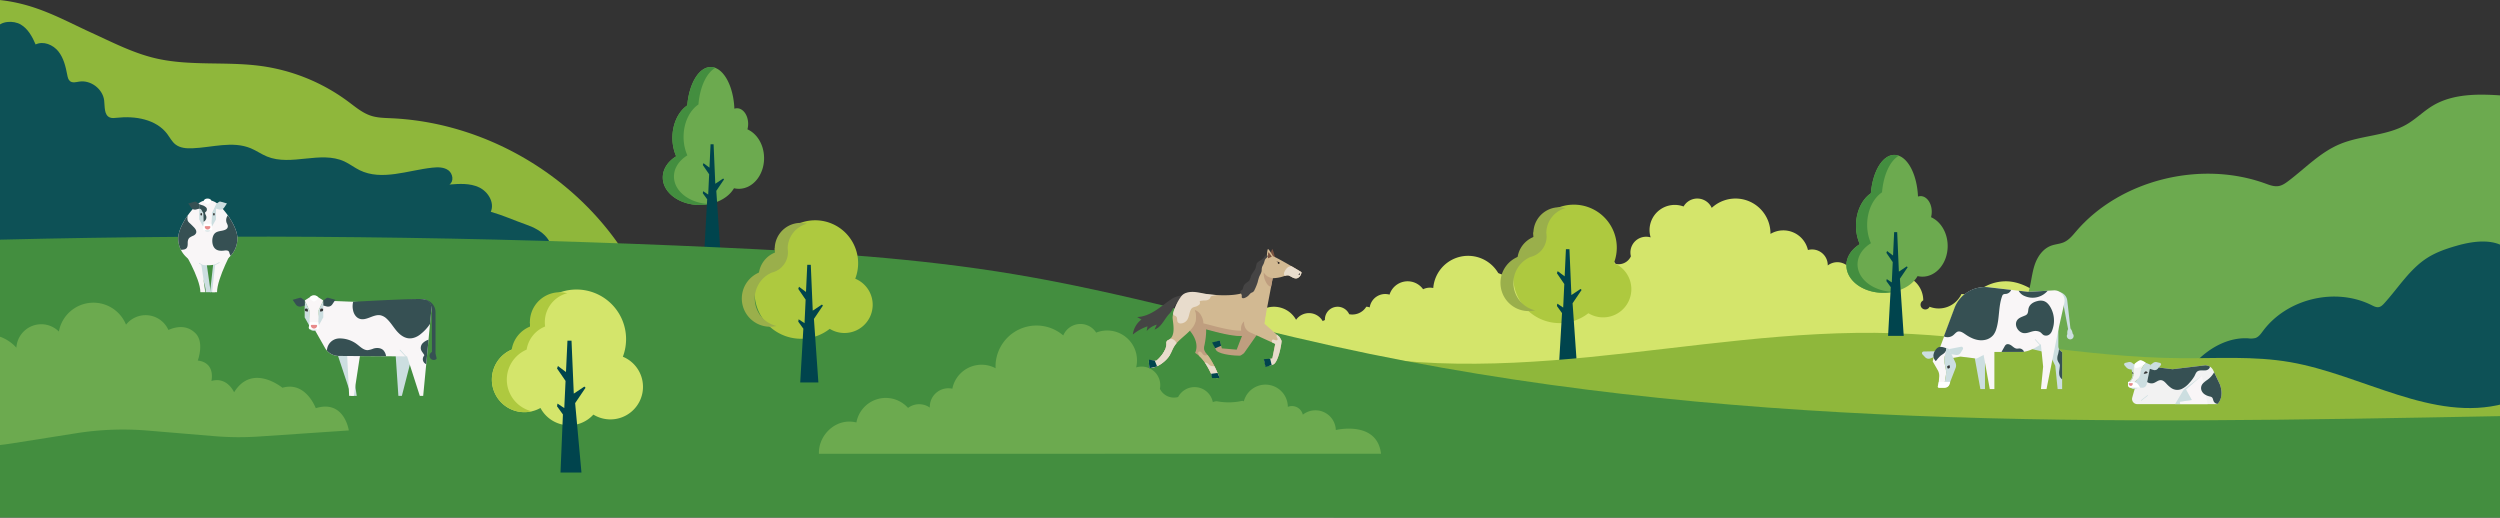 <svg xmlns="http://www.w3.org/2000/svg" xmlns:xlink="http://www.w3.org/1999/xlink" width="1920" height="397.512" viewBox="0 0 1920 397.512">
  <rect x="0" y="0" width="1920" height="397.512" fill="#333333" stroke="none"/>
  <defs>
    <clipPath id="clip-path">
      <rect id="Rectangle_4247" data-name="Rectangle 4247" width="1920" height="397.512" transform="translate(0 288.721)" fill="#438e3f"/>
    </clipPath>
  </defs>
  <g id="fond-footer" transform="translate(0 -288.721)" clip-path="url(#clip-path)">
    <g id="arbre" transform="translate(-1473.115 -5391.395)">
      <path id="Tracé_47403" data-name="Tracé 47403" d="M2047.15,5779.454a16.251,16.251,0,0,0,.546-4.211c0-6.616-3.832-11.979-8.558-11.979a6.256,6.256,0,0,0-2.012.336c-.769-17.908-8.61-31.984-18.171-31.984-9.106,0-16.653,12.768-18.015,29.455-6.774,4.6-11.418,14.019-11.418,24.892a35.205,35.205,0,0,0,2.9,14.2c-6.288,3.873-10.292,9.714-10.292,16.25,0,11.663,12.75,21.117,28.478,21.117,11.773,0,21.877-5.3,26.214-12.854a16.108,16.108,0,0,0,3.726.436c10.7,0,19.38-10.534,19.38-23.528C2059.924,5791.4,2054.6,5782.734,2047.15,5779.454Z" fill="#6caa4f"/>
      <path id="Tracé_47404" data-name="Tracé 47404" d="M1998.1,5785.234a35.2,35.2,0,0,0,2.9,14.2c-6.286,3.873-10.291,9.714-10.291,16.25,0,11.4,12.189,20.694,27.431,21.1a37.765,37.765,0,0,1-7.529.747c-15.727,0-28.478-9.456-28.478-21.118,0-6.536,4.005-12.377,10.291-16.251a35.2,35.2,0,0,1-2.9-14.194c0-10.873,4.644-20.293,11.42-24.893,1.361-16.687,8.908-29.456,18.013-29.456a9.979,9.979,0,0,1,3.5.642c-6.717,3.719-11.837,14.627-12.935,28.084C2002.741,5764.942,1998.1,5774.361,1998.1,5785.234Z" fill="#438e3f"/>
      <path id="Tracé_47405" data-name="Tracé 47405" d="M2029.195,5817.875l-.673-.673-6.07,4.044-1.3-30.343h-2.334l-.844,17.975-4.6-3.452-.519,1.408,4.882,7.125-.732,15.585-3.89-2.593-.259,1.556,3.371,4.668-2.075,37.39h12.021l-2.944-43.873Z" fill="#00444d"/>
    </g>
    <path id="Tracé_47406" data-name="Tracé 47406" d="M2738.33,5928.128,2053.9,5912.879l32.636-84.413s6.567-14.666,14.667-14.666a14.5,14.5,0,0,1,6.687,1.683,19.438,19.438,0,0,1,34.727-1.447,12.136,12.136,0,0,1,20.467,1.029,7.291,7.291,0,0,1,1.715-.83c-.006-.148-.043-.287-.043-.435a9.763,9.763,0,0,1,18.655-4.048,12.572,12.572,0,0,0,13.121-5.73,7.262,7.262,0,0,1,2.639.511,12,12,0,0,1,15.222-9.812,14.574,14.574,0,0,1,25.784-4.14,12.084,12.084,0,0,1,5.241-1.224,12.278,12.278,0,0,1,2.555.276,26.852,26.852,0,0,1,49.908-11.488,23.944,23.944,0,0,0,15.978,1.435,7.263,7.263,0,0,1,2.491.463c0-.157-.048-.3-.048-.463a14.627,14.627,0,0,1,28.658-4.169,7.17,7.17,0,0,1,1.016-.376,40.554,40.554,0,0,0,16.768-.344,7.257,7.257,0,0,1,2.639.511,12.152,12.152,0,0,1,22.577-4.132,10.306,10.306,0,0,0,11.8-5.814,12.069,12.069,0,0,1,15.166-14.5,19.331,19.331,0,0,1-.85-5.394,19.377,19.377,0,0,1,26.14-18.337,12.153,12.153,0,0,1,21.625,1.058,26.856,26.856,0,0,1,45.119,19.722c0,.092-.013.183-.014.276a19.367,19.367,0,0,1,28.784,12.362,12.083,12.083,0,0,1,15.229,11.805c0,.021-.006.041-.006.061a12.057,12.057,0,0,1,14.355-.267,52.226,52.226,0,0,0,39.425,7.54,19.554,19.554,0,0,1,19.555,19.554,3.663,3.663,0,1,0,4.888,4.888,19.275,19.275,0,0,0,24.444-9.776,19.35,19.35,0,0,1,8.439,1.987,34.111,34.111,0,0,1,25.781-11.764c18.9,0,41.951,19.789,41.951,38.688Z" transform="translate(-1147.234 -5279.715)" fill="#d4e56b"/>
    <g id="arbre-2" data-name="arbre" transform="translate(1152.367 447.9)">
      <path id="Tracé_47407" data-name="Tracé 47407" d="M3289.82,3195.2a32.989,32.989,0,1,0-61.834-23,16.11,16.11,0,0,1-12.1,18.279,35.678,35.678,0,0,0,54.331,43.223,21.669,21.669,0,1,0,19.6-38.5Z" transform="translate(-3202.706 -3152.333)" fill="#aec93f"/>
      <path id="Tracé_47408" data-name="Tracé 47408" d="M3237.916,3172.195a16.1,16.1,0,0,1-12.1,18.279,21.674,21.674,0,0,0,3.515,41.036,21.671,21.671,0,0,1-13.446-41.036A19.87,19.87,0,0,1,3228.2,3175.1a20.107,20.107,0,0,1-.213-2.9,19.883,19.883,0,0,1,24.83-19.236A19.871,19.871,0,0,0,3237.916,3172.195Z" transform="translate(-3202.706 -3152.333)" fill="#9aaf4b"/>
      <path id="Tracé_47409" data-name="Tracé 47409" d="M3289.692,3234.178l-.781-.781-7.043,4.693-1.5-35.21h-2.708l-.979,20.857-5.339-4-.6,1.633,5.665,8.269-.85,18.085-4.514-3.009-.3,1.806,3.912,5.417-2.407,41.318h13.95l-3.417-48.842Z" transform="translate(-3227.398 -3170.68)" fill="#00444d"/>
    </g>
    <g id="Groupe_15108" data-name="Groupe 15108" transform="translate(-0.523 288.721)">
      <path id="Tracé_47410" data-name="Tracé 47410" d="M4.8,223.61c28.157,2.875,48.605,15.046,70.453,25,16.021,7.311,31.821,15.537,48.944,19.634,26.58,6.361,54.551,2.366,81.631,6.056a145.469,145.469,0,0,1,66.967,27.369c5.521,4.113,10.915,8.719,17.463,10.839,4.987,1.611,10.322,1.679,15.554,1.917,76.534,3.435,149.844,49.08,186.686,116.259H4.97Z" transform="translate(-4.8 -223.61)" fill="#8fb73b"/>
    </g>
    <g id="Groupe_15109" data-name="Groupe 15109" transform="translate(-4.604 305.492)">
      <path id="Tracé_47411" data-name="Tracé 47411" d="M1.8,248.274c3.146-5.665,13.137-6.123,18.718-2.833s8.88,9.355,11.433,15.317c5.894-2.867,13.315.161,17.42,5.267s5.657,11.763,6.887,18.2c.339,1.773.763,3.715,2.214,4.792,1.942,1.442,4.639.628,7.031.254,8.8-1.348,18.005,5.631,19.083,14.477.585,4.792-.17,11.085,4.241,13.027,1.679.738,3.6.492,5.428.288,14.155-1.594,30.295,1.1,38.827,12.51,2.027,2.714,3.588,5.877,6.268,7.964,3.562,2.782,8.43,3.138,12.951,2.96,15.122-.611,30.939-5.827,44.907,0,4.291,1.789,8.133,4.554,12.442,6.318,18.591,7.625,41.193-4.665,59.427,3.783,4.079,1.891,7.658,4.724,11.7,6.709,17.03,8.379,37.037.085,55.907-1.942,4.249-.458,8.914-.475,12.332,2.086s4.325,8.6.7,10.873c7.684-.594,15.766-1.12,22.746,2.146s12.153,11.746,9.058,18.794c9.38,2.7,18.141,6.658,27.292,9.88,12.569,4.427,21.338,11.721,20.126,26.3-.865,10.423-6.276,20.134-10.873,29.328-2.383,4.775-4.86,9.516-7.531,14.13-1.026,1.781-6.683,13.307-8.6,13.307H-.01Z" transform="translate(0.01 -243.385)" fill="#0d5156"/>
    </g>
    <g id="Groupe_15110" data-name="Groupe 15110" transform="translate(1529.754 361.425)">
      <path id="Tracé_47412" data-name="Tracé 47412" d="M401.117,120.878c-20.315-1.693-42.316-3.028-59.54,7.233-7.187,4.281-13.04,10.348-20.3,14.526-15.305,8.817-34.794,8.215-51.191,15.079-15.276,6.392-26.653,18.687-39.728,28.482-2.19,1.639-4.541,3.261-7.3,3.711-3.438.564-6.864-.765-10.117-1.948-50.024-18.156-111.655-2.621-145.275,36.615-2.8,3.272-5.6,6.815-9.672,8.541-2.935,1.248-6.263,1.416-9.285,2.469C42,237.924,37.762,244.273,35.664,250.7s-2.548,13.24-4.443,19.729c-.572,1.964-1.375,4.021-3.137,5.209-1.889,1.275-4.426,1.253-6.592,2.04-4.8,1.747-6.876,6.951-8.3,11.6A334.773,334.773,0,0,0,2.87,333.646H401.117Z" transform="translate(-2.87 -119.713)" fill="#6caa4f"/>
      <path id="Tracé_47413" data-name="Tracé 47413" d="M1930.358,460.961c-9.693-10.7-26.846-8.822-40.745-4.9-8.071,2.283-16.122,5-23.191,9.523-13.518,8.652-22.14,22.981-32.954,34.837-1.152,1.262-2.443,2.573-4.125,2.9-1.933.391-3.845-.611-5.608-1.492-27.747-13.9-64.888-5.077-83.4,19.827-1.6,2.163-3.254,4.546-5.8,5.417a14.473,14.473,0,0,1-5.537.25c-14.9-.891-29.259,6.909-39.683,17.584s-17.554,24.072-24.543,37.26h265.588Z" transform="translate(-1532.11 -340.184)" fill="#0d5156"/>
    </g>
    <g id="Groupe_15111" data-name="Groupe 15111" transform="translate(989.25 544.315)">
      <path id="Tracé_47414" data-name="Tracé 47414" d="M997.53,525.366c74.443,23.922,154.422,21.91,232.1,14.249s155.237-20.768,233.243-18.265c73.461,2.363,146.1,18.565,219.588,19.186,28.254.24,56.752-1.812,84.6,3.024,55.633,9.663,109.578,46.443,164.18,31.933V605.6L997.5,593.588Z" transform="translate(-997.5 -521.037)" fill="#8fb73b"/>
    </g>
    <g id="Groupe_15112" data-name="Groupe 15112" transform="translate(-0.148 470.446)">
      <path id="Tracé_47415" data-name="Tracé 47415" d="M4.44,453.543q276.609-6.744,553.248,6c75.64,3.485,151.4,8.091,226.1,20.6,82.562,13.819,163.223,37.19,244.984,55.224,295.589,65.168,593.4,59.406,895.885,53.7V667L4.44,666.949Z" transform="translate(-4.44 -451.21)" fill="#438e3f"/>
    </g>
    <g id="Groupe_15149" data-name="Groupe 15149" transform="translate(-340.115 -5371.172)">
      <g id="Groupe_15131" data-name="Groupe 15131">
        <g id="Groupe_15130" data-name="Groupe 15130">
          <g id="Groupe_15113" data-name="Groupe 15113">
            <path id="Tracé_47416" data-name="Tracé 47416" d="M1892.737,5926.175l17.128,3.986-1.236-11.378Z" fill="#ccdee0"/>
          </g>
          <g id="Groupe_15114" data-name="Groupe 15114">
            <path id="Tracé_47417" data-name="Tracé 47417" d="M1931.879,5916.052a2.614,2.614,0,1,1-4.044.5c-.287-2.331.386-4.331,1.5-4.469S1931.592,5913.721,1931.879,5916.052Z" fill="#ccdee0"/>
          </g>
          <g id="Groupe_15115" data-name="Groupe 15115">
            <path id="Tracé_47418" data-name="Tracé 47418" d="M1922.245,5884.218l.99.423a7.567,7.567,0,0,1,4.544,6.1l2.557,22.4-1.8.184-3.829-20.367Z" fill="#ccdee0"/>
          </g>
          <g id="Groupe_15116" data-name="Groupe 15116">
            <path id="Tracé_47419" data-name="Tracé 47419" d="M1854.43,5922.209l6.614,36.51h3.53V5917.93Z" fill="#ccdee0"/>
          </g>
          <g id="Groupe_15117" data-name="Groupe 15117">
            <path id="Tracé_47420" data-name="Tracé 47420" d="M1920.927,5904.251v21.457a4.884,4.884,0,0,0,1.785,3.775l1.127.924v28.312h-3.456l-1.814-17.856-9.94-20.32Z" fill="#ccdee0"/>
          </g>
          <g id="Groupe_15118" data-name="Groupe 15118">
            <path id="Tracé_47421" data-name="Tracé 47421" d="M1917.377,5882.892l-19.487,1.146-30.315-3.512a24.955,24.955,0,0,0-26.242,16.041l-12.555,33.546,8.234,5.165,8.741-1.528,12.432,1.528,9.669-5.117h24.883c11.707,0,28.19-17.023,28.19-17.023l4.618-20.642A7.9,7.9,0,0,0,1917.377,5882.892Z" fill="#f9f6f7"/>
          </g>
          <g id="Groupe_15119" data-name="Groupe 15119">
            <path id="Tracé_47422" data-name="Tracé 47422" d="M1920.927,5913.138l-9.086,45.581h-4.279l1.683-17.178-2.656-26.437Z" fill="#f9f6f7"/>
          </g>
          <g id="Groupe_15120" data-name="Groupe 15120">
            <rect id="Rectangle_4242" data-name="Rectangle 4242" width="0.517" height="6.005" transform="matrix(0.738, -0.675, 0.675, 0.738, 1902.832, 5920.695)" fill="#ccdee0"/>
          </g>
          <g id="Groupe_15121" data-name="Groupe 15121">
            <path id="Tracé_47423" data-name="Tracé 47423" d="M1861.655,5922.209l6.614,36.51h3.53V5917.93l-8.526-13.678-8.1,15.719Z" fill="#f9f6f7"/>
          </g>
          <g id="Groupe_15127" data-name="Groupe 15127">
            <g id="Groupe_15122" data-name="Groupe 15122">
              <path id="Tracé_47424" data-name="Tracé 47424" d="M1826.825,5929.651l-9.364.2a1.292,1.292,0,0,0-.916,2.176l2.1,2.236a3.659,3.659,0,0,0,4,.9l3.535-1.384Z" fill="#ccdee0"/>
            </g>
            <g id="Groupe_15123" data-name="Groupe 15123">
              <path id="Tracé_47425" data-name="Tracé 47425" d="M1834.465,5943.273l-.845-4.147a13.119,13.119,0,0,1,0-5.241l1.323-6.5-6.865,1.007a2.377,2.377,0,0,0-1.972,1.817l-1.672,7.247,3.889,6.778a8.484,8.484,0,0,1,1.1,4.9l-.642,8.07h4.308l1.478-9.22A13.124,13.124,0,0,0,1834.465,5943.273Z" fill="#f9f6f7"/>
            </g>
            <g id="Groupe_15124" data-name="Groupe 15124">
              <path id="Tracé_47426" data-name="Tracé 47426" d="M1834.942,5927.38s-3.923-1.779-6.164-.777-6.152,6.679-1.953,10.653c0,0,2.645-3.665,4.447-4.724C1835.813,5929.863,1834.942,5927.38,1834.942,5927.38Z" fill="#365053"/>
            </g>
            <g id="Groupe_15125" data-name="Groupe 15125">
              <path id="Tracé_47427" data-name="Tracé 47427" d="M1841.893,5938.356l-4.448-9.621a2.377,2.377,0,0,0-2.5-1.355h0l-1.323,6.5a13.119,13.119,0,0,0,0,5.241l.845,4.147a13.124,13.124,0,0,1,.1,4.7l-1.478,9.22h1.239a2.9,2.9,0,0,0,2.7-1.848l4.988-12.809A5.366,5.366,0,0,0,1841.893,5938.356Z" fill="#ccdee0"/>
            </g>
            <g id="Groupe_15126" data-name="Groupe 15126">
              <path id="Tracé_47428" data-name="Tracé 47428" d="M1837.348,5940.366s.473,1.46.17,2-1.446.608-1.446.608-.811-1.166-.508-1.705S1837.348,5940.366,1837.348,5940.366Z" fill="#353535"/>
            </g>
          </g>
          <g id="Groupe_15128" data-name="Groupe 15128">
            <path id="Tracé_47429" data-name="Tracé 47429" d="M1837.012,5927.972l9.2-1.772a1.293,1.293,0,0,1,1.352,1.936l-1.583,2.626a3.658,3.658,0,0,1-3.724,1.722l-3.746-.612Z" fill="#ccdee0"/>
          </g>
          <g id="Groupe_15129" data-name="Groupe 15129">
            <path id="Tracé_47430" data-name="Tracé 47430" d="M1829.1,5953.188h8.771l-.448,1.617a4.041,4.041,0,0,1-3.894,2.962h-4.266a.956.956,0,0,1-.933-1.166Z" fill="#fff"/>
          </g>
        </g>
        <path id="Tracé_47431" data-name="Tracé 47431" d="M1844.382,5914.442c1.949-.053,3.647,1.213,5.255,2.313a30.275,30.275,0,0,0,5.415,3.018,19.785,19.785,0,0,0,2.746.926,17.283,17.283,0,0,0,2.692.478,14.1,14.1,0,0,0,3.868-.2,11.05,11.05,0,0,0,6.7-3.883l.023-.022a14.589,14.589,0,0,0,2.26-4.718c2.48-8.1,1.509-17,4.384-24.959a2.778,2.778,0,0,1,.766-1.281,4.172,4.172,0,0,1,2.244-.493,4.878,4.878,0,0,0,3.883-2.943.882.882,0,0,0,.053-.152l-17.314-2a24.944,24.944,0,0,0-26.241,16.04l-8,21.375c.166.656,1.07.738,1.739.84a6.957,6.957,0,0,0,5.164-1.3C1841.371,5916.471,1842.695,5914.488,1844.382,5914.442Z" fill="#365053"/>
        <path id="Tracé_47432" data-name="Tracé 47432" d="M1894.586,5930.027a9.374,9.374,0,0,1-1.551.134h-15.756q.765-1.359,1.53-2.715c.263-.469.526-.933.788-1.4a4.285,4.285,0,0,1,1.067-1.4c1.262-.948,3.086-.242,4.344.706s2.483,2.18,4.055,2.293c.773.057,1.54-.175,2.313-.119A4.131,4.131,0,0,1,1894.586,5930.027Z" fill="#365053"/>
        <path id="Tracé_47433" data-name="Tracé 47433" d="M1912.624,5892.9a7.43,7.43,0,0,0-3.165-1.9,9.445,9.445,0,0,0-4.784.161c-3.024.758-5.884,2.459-6.656,5.675-.354,1.475-.139,3.314-1.264,4.493a4.6,4.6,0,0,1-1.607.98c-2.2.925-4.731,1.67-5.989,3.7-2.391,3.862,1.1,9.391,5.371,9.74,2.638.216,5.05-1.148,7.6-1.569a7.811,7.811,0,0,1,4.42.553c1.264.574,1.956,1.93,3.185,2.57a4.265,4.265,0,0,0,4.6-.76c1.391-1.2,1.847-2.79,2.36-4.459a20.3,20.3,0,0,0,.88-5.654,20.6,20.6,0,0,0-2.867-10.837A13.3,13.3,0,0,0,1912.624,5892.9Z" fill="#365053"/>
        <path id="Tracé_47434" data-name="Tracé 47434" d="M1912.744,5883.183a15.179,15.179,0,0,1-17.678,4.087,8.936,8.936,0,0,1-4.642-4.1l7.615.88Z" fill="#365053"/>
        <path id="Tracé_47435" data-name="Tracé 47435" d="M1923.839,5930.423v20.787a5.554,5.554,0,0,1-2.109-3.1,10.907,10.907,0,0,1-.007-4.028c.1-.841.2-1.676.3-2.517a4.523,4.523,0,0,0,.023-1.464,4.763,4.763,0,0,0-.721-1.562,8.023,8.023,0,0,1-1.122-2.405,8.794,8.794,0,0,1,.508-4.171,27.726,27.726,0,0,0,.721-4.08,4.749,4.749,0,0,0,1.274,1.615Z" fill="#365053"/>
      </g>
      <g id="Groupe_15148" data-name="Groupe 15148" transform="translate(84 110.334)">
        <g id="Groupe_15147" data-name="Groupe 15147">
          <g id="Groupe_15132" data-name="Groupe 15132">
            <path id="Tracé_47436" data-name="Tracé 47436" d="M1899.85,5833l7.672-1.988,17.108,2.115,24.435-2.914a6.666,6.666,0,0,1,6.815,3.771l5.189,10.989c3.47,10.409-2.054,14.957-2.054,14.957h-61.488a3.991,3.991,0,0,1-3.842-5.075Z" fill="#f2f2f2"/>
          </g>
          <g id="Groupe_15133" data-name="Groupe 15133">
            <rect id="Rectangle_4243" data-name="Rectangle 4243" width="6.575" height="0.48" transform="matrix(0.79, -0.614, 0.614, 0.79, 1900.255, 5857.027)" fill="#ccdee0"/>
          </g>
          <g id="Groupe_15134" data-name="Groupe 15134">
            <path id="Tracé_47437" data-name="Tracé 47437" d="M1895.731,5829.929l-2.154-1.672a3.413,3.413,0,0,0-2.809-.575l-2.454.578a1.126,1.126,0,0,0-.593,1.833l1.314,1.518a4.848,4.848,0,0,0,5.558,1.29h0Z" fill="#ccdee0"/>
          </g>
          <g id="Groupe_15135" data-name="Groupe 15135">
            <path id="Tracé_47438" data-name="Tracé 47438" d="M1907.542,5829.942l2.153-1.672a3.414,3.414,0,0,1,2.81-.575l2.454.578a1.127,1.127,0,0,1,.593,1.833l-2.287,2.641a3.126,3.126,0,0,1-3.288.94l-2.816-.872Z" fill="#ccdee0"/>
          </g>
          <g id="Groupe_15136" data-name="Groupe 15136">
            <path id="Tracé_47439" data-name="Tracé 47439" d="M1892.421,5846.95a2.38,2.38,0,0,0,2.41,1.332,10.15,10.15,0,0,0,4.21-1.332Z" fill="#ccdee0"/>
          </g>
          <g id="Groupe_15140" data-name="Groupe 15140">
            <g id="Groupe_15137" data-name="Groupe 15137">
              <path id="Tracé_47440" data-name="Tracé 47440" d="M1894.444,5834.971l.1.79a7.774,7.774,0,0,1-1.722,5.912l-1.79,2.165,3.2.378,3.361-3.231a7.775,7.775,0,0,0,2.372-5.147h0a7.78,7.78,0,0,1,1.2-3.711l2.569-4.044-3.948-1.57-4.348,2.968-.692,2.185A7.79,7.79,0,0,0,1894.444,5834.971Z" fill="#f2f2f2"/>
            </g>
            <g id="Groupe_15138" data-name="Groupe 15138">
              <path id="Tracé_47441" data-name="Tracé 47441" d="M1903.734,5828.083l-2.569,4.044a7.78,7.78,0,0,0-1.2,3.711h0a7.775,7.775,0,0,1-2.372,5.147l-3.361,3.231-3.2-.378,1.79-2.165a7.774,7.774,0,0,0,1.722-5.912l-.1-.79a7.79,7.79,0,0,1,.3-3.305l.692-2.185-2.723,1.859,1.016,4.458a6.451,6.451,0,0,1-3.313,7.155h0v1.652a2.741,2.741,0,0,0,2.741,2.741h8.3a3.408,3.408,0,0,0,3.343-2.74l2.987-14.911Z" fill="#ccdee0"/>
            </g>
            <g id="Groupe_15139" data-name="Groupe 15139">
              <path id="Tracé_47442" data-name="Tracé 47442" d="M1904.046,5828.083s-2.736-2.017-4.181-1.871-4.3,2.636-4.3,2.636-.769,1.318.659,3.551C1896.223,5832.4,1902.022,5831.345,1904.046,5828.083Z" fill="#fff"/>
            </g>
          </g>
          <g id="Groupe_15141" data-name="Groupe 15141">
            <path id="Tracé_47443" data-name="Tracé 47443" d="M1890.418,5842.953h4.071a4.75,4.75,0,0,1,4.03,2.236l1.346,2.157h-7.458a1.989,1.989,0,0,1-1.989-1.989Z" fill="#fff"/>
          </g>
          <g id="Groupe_15142" data-name="Groupe 15142">
            <path id="Tracé_47444" data-name="Tracé 47444" d="M1892.555,5845.924h0a1.465,1.465,0,0,0,1.439-1.193l.09-.48a.367.367,0,0,0-.361-.435h-2.336a.367.367,0,0,0-.361.435l.09.48A1.465,1.465,0,0,0,1892.555,5845.924Z" fill="#e88b8b"/>
          </g>
          <g id="Groupe_15143" data-name="Groupe 15143">
            <path id="Tracé_47445" data-name="Tracé 47445" d="M1905.594,5835.679a2.6,2.6,0,0,1-1.241.7,6.717,6.717,0,0,1-1.854.245s.484-1.558,1.376-1.827S1905.594,5835.679,1905.594,5835.679Z" fill="#353535"/>
          </g>
          <g id="Groupe_15144" data-name="Groupe 15144">
            <path id="Tracé_47446" data-name="Tracé 47446" d="M1893.581,5835.142c.535,0,1.02,1.487,1.02,1.487h-.716Z" fill="#353535"/>
          </g>
          <g id="Groupe_15145" data-name="Groupe 15145">
            <path id="Tracé_47447" data-name="Tracé 47447" d="M1947.182,5838.058l-12.221,10.621,4.486,8.081-9.255,1.37.32,1.8h21.079Z" fill="#f9f6f7"/>
          </g>
          <g id="Groupe_15146" data-name="Groupe 15146">
            <path id="Tracé_47448" data-name="Tracé 47448" d="M1930.193,5858.129l9.255-1.37-4.486-8.081,12.221-10.621-13.937,10.621-6.7,11.252h3.969Z" fill="#ccdee0"/>
          </g>
        </g>
        <path id="Tracé_47449" data-name="Tracé 47449" d="M1953.363,5831.165a3.25,3.25,0,0,1-.629,1.426c-2.086,2.647-5.9.622-8.555,1.942-1.653.819-2,2.707-2.889,4.194a30.967,30.967,0,0,1-3.876,5.058,17.649,17.649,0,0,1-5.741,4.475,8.252,8.252,0,0,1-8.069-.721,22.42,22.42,0,0,1-3.762-3.39c-1.122-1.2-2.389-2.5-4.027-2.624-2.495-.189-4.277,2.215-6.7,2.442a6.379,6.379,0,0,1-4-.993l2.04-10.171,2.814.873a3.131,3.131,0,0,0,3.291-.933l.8-.925,10.565,1.3,24.436-2.92A6.671,6.671,0,0,1,1953.363,5831.165Z" fill="#365053"/>
        <path id="Tracé_47450" data-name="Tracé 47450" d="M1959.226,5859.735a3.574,3.574,0,0,1-3.016-1.988c-.493-1.047-.508-2.412-1.433-3.117a4.02,4.02,0,0,0-1.494-.561,12.825,12.825,0,0,1-3.1-1.123,7.911,7.911,0,0,1-.91-.546,6.35,6.35,0,0,1-2.556-3.435,5.166,5.166,0,0,1,.3-3.489,6.251,6.251,0,0,1,1.3-1.782,22.638,22.638,0,0,1,2.6-2.109,17.551,17.551,0,0,0,5.657-6.128l4.5,9.526C1964.1,5854.069,1960.357,5858.625,1959.226,5859.735Z" fill="#365053"/>
      </g>
    </g>
    <g id="Groupe_15172" data-name="Groupe 15172" transform="translate(-1487.115 -5307.148)">
      <g id="Groupe_15171" data-name="Groupe 15171">
        <g id="Groupe_15151" data-name="Groupe 15151">
          <g id="Groupe_15150" data-name="Groupe 15150">
            <path id="Tracé_47451" data-name="Tracé 47451" d="M1818.836,5869.017h2.759v-33.4a9.722,9.722,0,0,0-8.984-9.694l-.21,2.751a7,7,0,0,1,6.435,6.943Z" fill="#365053"/>
          </g>
        </g>
        <g id="Groupe_15152" data-name="Groupe 15152">
          <path id="Tracé_47452" data-name="Tracé 47452" d="M1790.74,5865.031l2.334,34.874h2.677l8.687-33.96Z" fill="#ccdee0"/>
        </g>
        <g id="Groupe_15153" data-name="Groupe 15153">
          <path id="Tracé_47453" data-name="Tracé 47453" d="M1755.49,5863.007l5.608,36.9h-4.178l-12.392-37.323Z" fill="#ccdee0"/>
        </g>
        <g id="Groupe_15154" data-name="Groupe 15154">
          <path id="Tracé_47454" data-name="Tracé 47454" d="M1735.863,5826.718l34.31,1.386,40.617-2.454a7.211,7.211,0,0,1,7.614,7.873l-3.493,37.148-2.788,29.233h-2.591l-9.757-30.322-52.447-.332a12.339,12.339,0,0,1-10.654-6.251l-8.417-14.841Z" fill="#f9f6f7"/>
        </g>
        <g id="Groupe_15155" data-name="Groupe 15155">
          <rect id="Rectangle_4244" data-name="Rectangle 4244" width="0.552" height="7.463" transform="translate(1793.989 5864.765) rotate(-42.626)" fill="#ccdee0"/>
        </g>
        <g id="Groupe_15168" data-name="Groupe 15168">
          <g id="Groupe_15156" data-name="Groupe 15156">
            <path id="Tracé_47455" data-name="Tracé 47455" d="M1730.6,5849.038c0,.494-1.051.9-2.347.9s-2.347-.4-2.347-.9,1.051-.894,2.347-.894S1730.6,5848.545,1730.6,5849.038Z" fill="#ccdee0"/>
          </g>
          <g id="Groupe_15160" data-name="Groupe 15160">
            <g id="Groupe_15157" data-name="Groupe 15157">
              <path id="Tracé_47456" data-name="Tracé 47456" d="M1731.123,5843.331l-.752,4.944h.163l4.867-8.626v-13l-3.5,7.3Z" fill="#ccdee0"/>
            </g>
            <g id="Groupe_15158" data-name="Groupe 15158">
              <path id="Tracé_47457" data-name="Tracé 47457" d="M1724.61,5833.957l-3.5-7.3v13l4.867,8.626h.163l-.752-4.944Z" fill="#ccdee0"/>
            </g>
            <g id="Groupe_15159" data-name="Groupe 15159">
              <path id="Tracé_47458" data-name="Tracé 47458" d="M1725.548,5823.774l-4.434,2.878,3.5,7.305.324,9.374,1.21,4.944h4.227l1.209-4.944.325-9.374,3.5-7.305-4.435-2.878A4.89,4.89,0,0,0,1725.548,5823.774Z" fill="#f9f6f7"/>
            </g>
          </g>
          <g id="Groupe_15161" data-name="Groupe 15161">
            <path id="Tracé_47459" data-name="Tracé 47459" d="M1731.58,5843.331h-6.646l-.675,3.83a1.6,1.6,0,0,0,1.575,1.877h4.847a1.6,1.6,0,0,0,1.575-1.877Z" fill="#fff"/>
          </g>
          <g id="Groupe_15162" data-name="Groupe 15162">
            <path id="Tracé_47460" data-name="Tracé 47460" d="M1729.942,5845.366a.714.714,0,0,1,.689.913,2.423,2.423,0,0,1-4.747,0,.714.714,0,0,1,.688-.913Z" fill="#e88b8b"/>
          </g>
          <g id="Groupe_15163" data-name="Groupe 15163">
            <path id="Tracé_47461" data-name="Tracé 47461" d="M1735.4,5826.652l2.419-1.779a1.734,1.734,0,0,1,1.5-.272l5.361,1.516-2.363,3.518a3.928,3.928,0,0,1-4.28,1.6l-2.635-.709Z" fill="#365053"/>
          </g>
          <g id="Groupe_15164" data-name="Groupe 15164">
            <path id="Tracé_47462" data-name="Tracé 47462" d="M1721.177,5826.652l-2.419-1.779a1.734,1.734,0,0,0-1.5-.272l-5.361,1.516,2.363,3.518a3.928,3.928,0,0,0,4.28,1.6l2.635-.709Z" fill="#365053"/>
          </g>
          <g id="Groupe_15165" data-name="Groupe 15165">
            <path id="Tracé_47463" data-name="Tracé 47463" d="M1731.4,5824.772c0,1.332-3.141,2.783-3.141,2.783s-3.141-1.451-3.141-2.783,1.407-2.1,3.141-2.1S1731.4,5823.439,1731.4,5824.772Z" fill="#fff"/>
          </g>
          <g id="Groupe_15166" data-name="Groupe 15166">
            <path id="Tracé_47464" data-name="Tracé 47464" d="M1723.616,5835.111s-1.635.065-2.1-.4-.207-1.66-.207-1.66,1.43-.5,1.9-.03S1723.616,5835.111,1723.616,5835.111Z" fill="#353535"/>
          </g>
          <g id="Groupe_15167" data-name="Groupe 15167">
            <path id="Tracé_47465" data-name="Tracé 47465" d="M1732.9,5835.111s1.635.065,2.1-.4.207-1.66.207-1.66-1.43-.5-1.9-.03S1732.9,5835.111,1732.9,5835.111Z" fill="#353535"/>
          </g>
        </g>
        <g id="Groupe_15169" data-name="Groupe 15169">
          <path id="Tracé_47466" data-name="Tracé 47466" d="M1753.436,5862.749l1.832,37.155h3.582l5.608-36.6Z" fill="#f9f6f7"/>
        </g>
        <g id="Groupe_15170" data-name="Groupe 15170">
          <path id="Tracé_47467" data-name="Tracé 47467" d="M1822.428,5871.443a3.21,3.21,0,1,1-2.213-5.535A9.384,9.384,0,0,1,1822.428,5871.443Z" fill="#365053"/>
        </g>
      </g>
      <path id="Tracé_47468" data-name="Tracé 47468" d="M1758.353,5827.627a13.89,13.89,0,0,0-.1,6.451c.523,2.849,2.275,5.652,5.011,6.6,5.266,1.827,10.73-3.769,16.189-2.646a10.257,10.257,0,0,1,4.791,2.761c2.754,2.578,4.716,5.872,7.116,8.783s5.493,5.566,9.231,6.077c3.6.492,7.227-1.125,9.961-3.514a33.377,33.377,0,0,0,6.811-7.5l1.046-11.12s1.457-7.542-7.206-7.954-51.063,1.986-51.063,1.986" fill="#365053"/>
      <path id="Tracé_47469" data-name="Tracé 47469" d="M1738.2,5865.122a12.373,12.373,0,0,0,9.124,4.111l36.305.227a8.591,8.591,0,0,0-2.063-4.58c-1.919-1.919-5.044-2.086-7.637-1.3a17.492,17.492,0,0,1-4.361,1.2c-2.783.1-5.1-1.972-7.273-3.731-.394-.319-.8-.637-1.206-.948a21.866,21.866,0,0,0-13.2-4.323,9.682,9.682,0,0,0-9.693,9.343Z" fill="#365053"/>
      <path id="Tracé_47470" data-name="Tracé 47470" d="M1810.353,5864.074a5.338,5.338,0,0,1,1.446-4.691,11.381,11.381,0,0,1,4.423-2.65l-1.778,18.833a4.361,4.361,0,0,1-2.478-2.778,4.218,4.218,0,0,1,.744-3.584.923.923,0,0,0,.252-.482.79.79,0,0,0-.145-.426C1811.989,5866.882,1810.729,5865.67,1810.353,5864.074Z" fill="#365053"/>
    </g>
    <g id="Groupe_15194" data-name="Groupe 15194" transform="translate(-1954.115 -5347.363)">
      <g id="Groupe_15193" data-name="Groupe 15193">
        <g id="Groupe_15173" data-name="Groupe 15173">
          <path id="Tracé_47471" data-name="Tracé 47471" d="M2098.288,5826.964s13.885,22.552,13.885,33.543h3.776l-3.527-24.734Z" fill="#ccdee0"/>
        </g>
        <g id="Groupe_15174" data-name="Groupe 15174">
          <path id="Tracé_47472" data-name="Tracé 47472" d="M2131.747,5826.964s-12.522,22.552-12.522,33.543h-3.777l2.653-23.865Z" fill="#ccdee0"/>
        </g>
        <g id="Groupe_15175" data-name="Groupe 15175">
          <path id="Tracé_47473" data-name="Tracé 47473" d="M2094.117,5826.964S2108,5849.516,2108,5860.507h3.777l-3.528-24.734Z" fill="#f9f6f7"/>
        </g>
        <g id="Groupe_15176" data-name="Groupe 15176">
          <path id="Tracé_47474" data-name="Tracé 47474" d="M2133.319,5826.964s-12.522,22.552-12.522,33.543h-3.777l2.653-23.865Z" fill="#f9f6f7"/>
        </g>
        <g id="Groupe_15177" data-name="Groupe 15177">
          <path id="Tracé_47475" data-name="Tracé 47475" d="M2113.718,5839.835c11.281,0,22.723-7.692,22.723-20.844,0-8.2-8.832-21.149-15.484-26.571a11.451,11.451,0,0,0-14.478,0c-6.651,5.422-15.484,18.372-15.484,26.571C2091,5832.143,2102.437,5839.835,2113.718,5839.835Z" fill="#f9f6f7"/>
        </g>
        <g id="Groupe_15178" data-name="Groupe 15178">
          <rect id="Rectangle_4245" data-name="Rectangle 4245" width="4.726" height="0.529" transform="translate(2118.391 5839.6) rotate(-27.841)" fill="#ccdee0"/>
        </g>
        <g id="Groupe_15179" data-name="Groupe 15179">
          <rect id="Rectangle_4246" data-name="Rectangle 4246" width="0.529" height="3.389" transform="translate(2106.915 5838.397) rotate(-56.524)" fill="#ccdee0"/>
        </g>
        <g id="Groupe_15192" data-name="Groupe 15192">
          <g id="Groupe_15180" data-name="Groupe 15180">
            <path id="Tracé_47476" data-name="Tracé 47476" d="M2115.659,5813.1c0,.448-.951.81-2.126.81s-2.126-.362-2.126-.81.952-.81,2.126-.81S2115.659,5812.648,2115.659,5813.1Z" fill="#ccdee0"/>
          </g>
          <g id="Groupe_15186" data-name="Groupe 15186">
            <g id="Groupe_15181" data-name="Groupe 15181">
              <path id="Tracé_47477" data-name="Tracé 47477" d="M2116.13,5807.925l-.681,4.479h.148l4.409-7.815v-11.774l-3.167,6.618Z" fill="#ccdee0"/>
            </g>
            <g id="Groupe_15182" data-name="Groupe 15182">
              <path id="Tracé_47478" data-name="Tracé 47478" d="M2110.229,5799.433l-3.167-6.618v11.774l4.409,7.815h.148l-.681-4.479Z" fill="#ccdee0"/>
            </g>
            <g id="Groupe_15183" data-name="Groupe 15183">
              <path id="Tracé_47479" data-name="Tracé 47479" d="M2111.079,5790.207l-4.018,2.607,3.168,6.618.294,8.493,1.095,4.479h3.83l1.1-4.479.294-8.493,3.167-6.618-4.018-2.607A4.429,4.429,0,0,0,2111.079,5790.207Z" fill="#f9f6f7"/>
            </g>
            <g id="Groupe_15184" data-name="Groupe 15184">
              <path id="Tracé_47480" data-name="Tracé 47480" d="M2119.091,5800.645c0,.539-.306.976-.682.976s-.682-.437-.682-.976.3-.976.682-.976S2119.091,5800.106,2119.091,5800.645Z" fill="#353535"/>
            </g>
            <g id="Groupe_15185" data-name="Groupe 15185">
              <path id="Tracé_47481" data-name="Tracé 47481" d="M2109.34,5800.645c0,.539-.305.976-.682.976s-.682-.437-.682-.976.3-.976.682-.976S2109.34,5800.106,2109.34,5800.645Z" fill="#353535"/>
            </g>
          </g>
          <g id="Groupe_15187" data-name="Groupe 15187">
            <path id="Tracé_47482" data-name="Tracé 47482" d="M2116.544,5807.925h-6.021l-.612,3.469a1.449,1.449,0,0,0,1.427,1.7h4.391a1.449,1.449,0,0,0,1.427-1.7Z" fill="#fff"/>
          </g>
          <g id="Groupe_15188" data-name="Groupe 15188">
            <path id="Tracé_47483" data-name="Tracé 47483" d="M2115.06,5809.769a.648.648,0,0,1,.624.827,2.2,2.2,0,0,1-4.3,0,.647.647,0,0,1,.624-.827Z" fill="#e88b8b"/>
          </g>
          <g id="Groupe_15189" data-name="Groupe 15189">
            <path id="Tracé_47484" data-name="Tracé 47484" d="M2120,5792.814l2.192-1.612a1.572,1.572,0,0,1,1.357-.246l4.856,1.374-2.14,3.187a3.56,3.56,0,0,1-3.877,1.452l-2.388-.642Z" fill="#ccdee0"/>
          </g>
          <g id="Groupe_15190" data-name="Groupe 15190">
            <path id="Tracé_47485" data-name="Tracé 47485" d="M2107.119,5792.814l-2.192-1.612a1.572,1.572,0,0,0-1.357-.246l-4.856,1.374,2.141,3.187a3.559,3.559,0,0,0,3.876,1.452l2.388-.642Z" fill="#365053"/>
          </g>
          <g id="Groupe_15191" data-name="Groupe 15191">
            <path id="Tracé_47486" data-name="Tracé 47486" d="M2116.379,5790.468c0,1.207-2.846,2.522-2.846,2.522s-2.845-1.315-2.845-2.522,1.274-1.9,2.845-1.9S2116.379,5789.261,2116.379,5790.468Z" fill="#fff"/>
          </g>
        </g>
      </g>
      <path id="Tracé_47487" data-name="Tracé 47487" d="M2136.44,5819.013a19.476,19.476,0,0,1-5.172,13.492,4.523,4.523,0,0,1-.448-.758,5.715,5.715,0,0,1-.485-1.259,4.828,4.828,0,0,0-.167-.554,1.985,1.985,0,0,0-.235-.546,1.527,1.527,0,0,0-.652-.66,2.174,2.174,0,0,0-.5-.2,6.924,6.924,0,0,0-2.616.023c-2.2.273-4.619.2-6.394-1.123-1.956-1.463-2.654-4.118-2.609-6.56a9.532,9.532,0,0,1,.948-4.2c1.449-2.761,4.02-2.89,6.727-3.451,1.987-.41,4.483-1.214,4.225-3.709a8.254,8.254,0,0,0-.85-2.191,5.95,5.95,0,0,1,.872-5.817C2133.156,5807.25,2136.44,5814.015,2136.44,5819.013Z" fill="#365053"/>
      <path id="Tracé_47488" data-name="Tracé 47488" d="M2104.739,5815.024a4.061,4.061,0,0,1-2.177,2.063,14.155,14.155,0,0,0-2.723,1.433c-1.372,1.1-1.577,2.738-1.569,4.391.007,1.449-.053,3.087-1.153,4.035a3.787,3.787,0,0,1-1.813.781c-.053.008-.113.023-.167.031-.166.03-.333.053-.508.075a9.7,9.7,0,0,1-1.623.069,19.873,19.873,0,0,1-2.009-8.889c0-4.937,3.2-11.588,7.2-17.291,0,.167,0,.326-.015.493a7.078,7.078,0,0,0,.19,3.5,5.98,5.98,0,0,0,1.433,1.721q1.57,1.469,3.064,3.019a9.082,9.082,0,0,1,1.593,2.055A3.259,3.259,0,0,1,2104.739,5815.024Z" fill="#365053"/>
      <path id="Tracé_47489" data-name="Tracé 47489" d="M2109.757,5798.956a1.971,1.971,0,0,1-.3-.459c-.16-.34-.307-.687-.5-1.011a2.353,2.353,0,0,0-.984-.973,2.471,2.471,0,0,0-.9-.2l.051-3.515c1.069.653,2.4.782,3.534,1.35a7.938,7.938,0,0,1,1.327.88,2.666,2.666,0,0,1,.812.887,2.278,2.278,0,0,1,.189,1.085,2.15,2.15,0,0,1-.462,1.426c-.311.334-.819.538-.9.986a1.085,1.085,0,0,0,.015.409,4.364,4.364,0,0,0,.3.971c.151.349.349.675.485,1.031a3.558,3.558,0,0,1-.114,2.693,4.2,4.2,0,0,1-1.835,1.918l-.215-6.216a2.04,2.04,0,0,0-.5-1.267Z" fill="#365053"/>
    </g>
    <g id="arbre-3" data-name="arbre" transform="translate(-564.115 -5323.918)">
      <path id="Tracé_47490" data-name="Tracé 47490" d="M2047.15,5779.454a16.251,16.251,0,0,0,.546-4.211c0-6.616-3.832-11.979-8.558-11.979a6.256,6.256,0,0,0-2.012.336c-.769-17.908-8.61-31.984-18.171-31.984-9.106,0-16.653,12.768-18.015,29.455-6.774,4.6-11.418,14.019-11.418,24.892a35.205,35.205,0,0,0,2.9,14.2c-6.288,3.873-10.292,9.714-10.292,16.25,0,11.663,12.75,21.117,28.478,21.117,11.773,0,21.877-5.3,26.214-12.854a16.108,16.108,0,0,0,3.726.436c10.7,0,19.38-10.534,19.38-23.528C2059.924,5791.4,2054.6,5782.734,2047.15,5779.454Z" fill="#6caa4f"/>
      <path id="Tracé_47491" data-name="Tracé 47491" d="M1998.1,5785.234a35.2,35.2,0,0,0,2.9,14.2c-6.286,3.873-10.291,9.714-10.291,16.25,0,11.4,12.189,20.694,27.431,21.1a37.765,37.765,0,0,1-7.529.747c-15.727,0-28.478-9.456-28.478-21.118,0-6.536,4.005-12.377,10.291-16.251a35.2,35.2,0,0,1-2.9-14.194c0-10.873,4.644-20.293,11.42-24.893,1.361-16.687,8.908-29.456,18.013-29.456a9.979,9.979,0,0,1,3.5.642c-6.717,3.719-11.837,14.627-12.935,28.084C2002.741,5764.942,1998.1,5774.361,1998.1,5785.234Z" fill="#438e3f"/>
      <path id="Tracé_47492" data-name="Tracé 47492" d="M2029.195,5817.875l-.673-.673-6.07,4.044-1.3-30.343h-2.334l-.844,17.975-4.6-3.452-.519,1.408,4.882,7.125-.732,15.585-3.89-2.593-.259,1.556,3.371,4.668-2.075,37.39h12.021l-2.944-43.873Z" fill="#00444d"/>
    </g>
    <path id="buisson" d="M2179.929,5874.448s9.517-18.843,26.939-17.1c0,0,7.353-20.021,24.5-15.96a19.146,19.146,0,0,1,32.211-11.894,30.431,30.431,0,0,1,53.112-18.579,19.147,19.147,0,0,1,32.636-12.442,26.987,26.987,0,0,1,51.578-5.245,19.137,19.137,0,0,1,32.534,4.043c6.626-2.873,14.46-3.8,20.838,2.581,6.97,6.97,1.743,20.908,1.743,20.908,13.939,1.74,10.455,15.68,10.455,15.68,12.2-3.483,17.423,8.713,17.423,8.713,13.939-22.652,37.114-3.485,37.114-3.485,17.947-5.228,25.61,15.681,25.61,15.681,21.967-6.764,25.377,17.1,25.377,17.1l-68.882,4.651a229.329,229.329,0,0,1-34.576-.281l-50.839-4.256a229.282,229.282,0,0,0-54.965,2.016l-48.942,7.744a229.417,229.417,0,0,1-44.677,2.647l-25.735-.994a229.289,229.289,0,0,1-63.456-11.527Z" transform="translate(-2304.115 -5255.145)" fill="#6caa4f"/>
    <g id="arbre-4" data-name="arbre" transform="translate(377.77 513.187)">
      <path id="Tracé_47493" data-name="Tracé 47493" d="M2936.721,3222.5a38.091,38.091,0,1,0-71.4-26.561,18.6,18.6,0,0,1-13.969,21.1,25.02,25.02,0,1,0,22.091,44.812,25.018,25.018,0,0,0,40.641,5.094,25.019,25.019,0,1,0,22.634-44.45Z" transform="translate(-2836.137 -3173.004)" fill="#d4e56b"/>
      <path id="Tracé_47494" data-name="Tracé 47494" d="M2876.791,3195.937a23.2,23.2,0,0,0,.246,3.35,22.943,22.943,0,0,0-14.215,17.756,25.026,25.026,0,0,0,4.058,47.381,25.022,25.022,0,0,1-15.525-47.381,22.942,22.942,0,0,1,14.215-17.756,23.2,23.2,0,0,1-.246-3.35,22.955,22.955,0,0,1,28.67-22.21A22.943,22.943,0,0,0,2876.791,3195.937Z" transform="translate(-2836.137 -3173.004)" fill="#aec93f"/>
      <path id="Tracé_47495" data-name="Tracé 47495" d="M2982.121,3301.349l-.9-.9-8.133,5.419-1.737-40.654h-3.127l-1.131,24.083-6.166-4.624-.7,1.886,6.541,9.547-.981,20.882-5.212-3.475-.348,2.085,4.517,6.254-1.866,44.632h16.106l-4.858-53.319Z" transform="translate(-2910.194 -3228.032)" fill="#00444d"/>
    </g>
    <g id="arbre-5" data-name="arbre" transform="translate(569.717 459.9)">
      <path id="Tracé_47496" data-name="Tracé 47496" d="M3289.82,3195.2a32.989,32.989,0,1,0-61.834-23,16.11,16.11,0,0,1-12.1,18.279,35.678,35.678,0,0,0,54.331,43.223,21.669,21.669,0,1,0,19.6-38.5Z" transform="translate(-3202.706 -3152.333)" fill="#aec93f"/>
      <path id="Tracé_47497" data-name="Tracé 47497" d="M3237.916,3172.195a16.1,16.1,0,0,1-12.1,18.279,21.674,21.674,0,0,0,3.515,41.036,21.671,21.671,0,0,1-13.446-41.036A19.87,19.87,0,0,1,3228.2,3175.1a20.107,20.107,0,0,1-.213-2.9,19.883,19.883,0,0,1,24.83-19.236A19.871,19.871,0,0,0,3237.916,3172.195Z" transform="translate(-3202.706 -3152.333)" fill="#9aaf4b"/>
      <path id="Tracé_47498" data-name="Tracé 47498" d="M3289.692,3234.178l-.781-.781-7.043,4.693-1.5-35.21h-2.708l-.979,20.857-5.339-4-.6,1.633,5.665,8.269-.85,18.085-4.514-3.009-.3,1.806,3.912,5.417-2.407,41.318h13.95l-3.417-48.842Z" transform="translate(-3227.398 -3170.68)" fill="#00444d"/>
    </g>
    <path id="Tracé_47499" data-name="Tracé 47499" d="M3250.808,3957.956c-2.183-25.924-34.069-19.42-34.069-19.42a15.666,15.666,0,0,0-24.931-12.653,8.567,8.567,0,0,0-11.313-6.4c0-.171.025-.337.025-.509a17.181,17.181,0,0,0-33.639-4.934,8.376,8.376,0,0,0-1.1-.423,48.3,48.3,0,0,1-19.676-.371,8.535,8.535,0,0,0-3.064.573,14.3,14.3,0,0,0-26.521-4.847,11.99,11.99,0,0,1-13.753-6.813,14.276,14.276,0,0,0-17.669-17.043,22.914,22.914,0,0,0-29.761-27.81,14.3,14.3,0,0,0-25.335,1.291,31.5,31.5,0,0,0-52.862,23.147c0,.071,0,.141.006.212a22.9,22.9,0,0,0-33.752,14.552,14.268,14.268,0,0,0-17.8,13.874v.02a14.261,14.261,0,0,0-16.739-.333,22.909,22.909,0,0,0-40.017,9.774,22.886,22.886,0,0,0-6.249-.87c-12.653,0-23.391,11.289-23.391,23.942m200.787-64.362c.027.006.053.015.08.021l-.078.013C3019.989,3878.579,3019.988,3878.567,3019.987,3878.556Z" transform="matrix(0.999, -0.035, 0.035, 0.999, -2325.455, -3203.047)" fill="#6caa4f"/>
    <g id="cheval-grand-animaux" transform="translate(-1128.869 -2318.888)">
      <path id="Tracé_47500" data-name="Tracé 47500" d="M2029.488,2836.705c-4.409,2.813-8.385,6.257-12.767,9.112s-9.336,5.148-14.564,5.256l3.352,1.911a17.113,17.113,0,0,0-6.64,11.539,36.656,36.656,0,0,1,11.277-6.306q-.316,1.816-.632,3.633a16.125,16.125,0,0,1,7.72-4.9l-1.665,3.748c5.313-1.83,7.46-8.058,11.356-12.107,2.71-2.815,5.146-9.135,8.453-11.215,1.365-.859,3.882,2.747,4.75,1.388C2044.7,2831.613,2032.057,2835.066,2029.488,2836.705Z" fill="#454444"/>
      <path id="Tracé_47501" data-name="Tracé 47501" d="M2091.954,2850.553s-4.444,3.826-5.688,6.545c-2.524,5.514-7.608,19.05-7.608,19.05l-11.422-.991-1.575-6.072-4.967,1.706s1.331,5.21,2.631,6.325c3.455,2.965,14.426,3.731,17.839,3.663.719-.015,3.1-1.936,3.1-1.936l13.407-19.113Z" fill="#bf9e7f"/>
      <path id="Tracé_47502" data-name="Tracé 47502" d="M2104.418,2803.106c-.043-.172,1.248-4.183,1.636-4.222s2.324,7.58,2.324,7.58l-3.616.388Z" fill="#7a5240"/>
      <path id="Tracé_47503" data-name="Tracé 47503" d="M2034.256,2849.809a16.7,16.7,0,0,0,3.489,5.91c2.766,3.369,5.884,6.533,7.941,10.33s2.944,8.45,1.029,12.566c6.859,4.347,10.42,11.925,13.642,19.033,2.375.18,3.247.633,5.035,0-2.261-5.9-5.553-13.1-9.841-18.338a7.715,7.715,0,0,1-1.952-3.479,8.409,8.409,0,0,1,.277-3c1.453-6.992,2.027-14.239.02-20.887-1.069-3.539-2.968-6.967-6.209-9.039C2041.7,2839.078,2032.031,2841.807,2034.256,2849.809Z" fill="#bf9e7f"/>
      <path id="Tracé_47504" data-name="Tracé 47504" d="M2106.5,2804.319h0s-3.158-5.6-3.823-5.431c-.445.115-.735,3.3-.878,5.392-2.6,2.1-3.76,7.214-3.76,7.214s-1.873,10.084,7.637,9.806c8.136-.238,9.366-2.252,12.342-2.2,1.753.029,5,3.576,7.722,1.912a5.5,5.5,0,0,0,2.688-4.38S2113.116,2807.308,2106.5,2804.319Z" fill="#d2b992"/>
      <path id="Tracé_47505" data-name="Tracé 47505" d="M2081.639,2833.15a17.716,17.716,0,0,0,10.51-8.046,101.289,101.289,0,0,0,6.437-14.443s8.544,5.4,8.544,5.92-6.443,34.325-6.443,34.325l-19.048-17.756Z" fill="#d2b992"/>
      <path id="Tracé_47506" data-name="Tracé 47506" d="M2038.424,2833.628s-6.07,6.586-6.457,9.944,4.52,17.306,4.52,17.306,9.428-2.712,14.981-1.679,17.047,4.907,26.991,5.811a36.74,36.74,0,0,0,17.952-3.1s3.1-1.679,3.874-7.62,1.679-16.789,1.679-16.789l-10.273-8.722s-5.224,4.848-18.526,5.494C2056.008,2835.106,2045.915,2830.528,2038.424,2833.628Z" fill="#d2b992"/>
      <path id="Tracé_47507" data-name="Tracé 47507" d="M2088.141,2860.9c-.668-.717-1.421-1.408-2.019-2.154a6.924,6.924,0,0,1-1.617-4.442c-2.366,1.944-2.781,4.685-2.417,7.236a32.969,32.969,0,0,1-3.629-.126c-9.064-.824-19.414-4.115-25.381-5.474a12.331,12.331,0,0,0-1.614-5.794,8.9,8.9,0,0,0-5.457-4.626c1.5,3.028,1.361,6.617.616,9.921a57.108,57.108,0,0,0-10.136,1.84,138.659,138.659,0,0,1-4.223-14.339,5.1,5.1,0,0,0-.3,1.154c-.388,3.358,4.52,17.305,4.52,17.305s9.428-2.712,14.981-1.679,17.047,4.908,26.991,5.812a36.742,36.742,0,0,0,17.952-3.1v-4.121A34.756,34.756,0,0,1,2088.141,2860.9Z" fill="#bf9e7f"/>
      <path id="Tracé_47508" data-name="Tracé 47508" d="M2084.5,2854.3a7.847,7.847,0,0,0,4.616,8.666c5.516,2.52,19.106,8.723,19.106,8.723l-2.249,11.241-6.208.894,1.146,5.126s5.325-.748,6.577-1.916c3.329-3.106,5.3-13.925,5.613-17.324.065-.716-1.581-3.3-1.581-3.3l-17.513-15.439Z" fill="#d2b992"/>
      <path id="Tracé_47509" data-name="Tracé 47509" d="M2032.606,2842.073a19.989,19.989,0,0,0-3.153,8.817c-.335,3.151,3.489,15.242-3.714,18.006a1.759,1.759,0,0,0-.706.652,2.269,2.269,0,0,0-.484,1.5c.635,7.035-7.621,13.654-7.621,13.654a19.233,19.233,0,0,1-5.637-.544,36.675,36.675,0,0,0,.3,5.953c5.409.218,10.978-3.869,14.164-7.686s3.115-6.7,6.191-10.6c3.89-4.939,12.444-9.977,14.647-15.865a15.068,15.068,0,0,0-2.079-13.756c-1.2-1.684-3.464-4.276-5.636-4.623C2036.2,2837.153,2033.91,2840.086,2032.606,2842.073Z" fill="#d2b992"/>
      <path id="Tracé_47510" data-name="Tracé 47510" d="M2035.409,2836.074a10.5,10.5,0,0,1,1.9-2.2,8.208,8.208,0,0,1,2.65-1.384c4.173-1.375,8.713-.454,13.006.477a87.461,87.461,0,0,0,10.2,1.235c1.047.021-4.715.482-4.7,1.529a1.818,1.818,0,0,1-.384,1.071,4.573,4.573,0,0,1-3.4,1.545,21.007,21.007,0,0,0-3.826.355.862.862,0,0,0-.48.266c-.255.34.04.8.108,1.224a2.023,2.023,0,0,1-1.076,1.781,8.53,8.53,0,0,1-2.491,1.207,8.347,8.347,0,0,0-2.235.781,4.347,4.347,0,0,0-1.515,2c-1.068,2.472-1.107,5.4-2.712,7.562a6.281,6.281,0,0,1-4.378,2.475,2.87,2.87,0,0,1-2.546-.8c-1.022-1.266-.149-3.52-1.412-4.545-.873-.708-2.281-.786-2.289-2.2a13.043,13.043,0,0,1,1.185-3.883A37.355,37.355,0,0,1,2035.409,2836.074Z" fill="#e8dccc"/>
      <path id="Tracé_47511" data-name="Tracé 47511" d="M2032.414,2871.256c-.036-.125-.077-.249-.123-.371a5.256,5.256,0,0,0-4.221-3.139c-.125-.017-.251-.029-.377-.038a6.137,6.137,0,0,1-1.954,1.188,1.759,1.759,0,0,0-.706.652,2.269,2.269,0,0,0-.484,1.5c.635,7.035-7.621,13.654-7.621,13.654a19.233,19.233,0,0,1-5.637-.544,36.675,36.675,0,0,0,.3,5.953c5.409.218,10.978-3.869,14.164-7.686s3.115-6.7,6.191-10.6Q2032.17,2871.542,2032.414,2871.256Z" fill="#e8dccc"/>
      <path id="Tracé_47512" data-name="Tracé 47512" d="M2111.577,2866.416l-1.891-1.667a1.264,1.264,0,0,0-.447.738c-.182,1.1,1.352,2.194.72,3.111-.409.594-1.323.407-1.987.126s-1.521-.562-2.03-.05a1.444,1.444,0,0,0-.08,1.6c.066.142.142.28.219.417l2.2,1-2.249,11.241-6.208.894,1.146,5.126s5.325-.748,6.577-1.916c3.329-3.106,5.3-13.925,5.613-17.324C2113.222,2869,2111.577,2866.416,2111.577,2866.416Z" fill="#e8dccc"/>
      <path id="Tracé_47513" data-name="Tracé 47513" d="M2053.865,2880.5a3.318,3.318,0,0,1-1.555-1.328,4.1,4.1,0,0,0-1.48-1.428,1.177,1.177,0,0,0-1.733,1.332,17.409,17.409,0,0,0,.93,2.1c4.781,4.426,7.672,10.608,10.33,16.472,2.375.18,3.247.633,5.035,0-2.13-5.558-5.175-12.266-9.106-17.407A5.154,5.154,0,0,1,2053.865,2880.5Z" fill="#d2b992"/>
      <path id="Tracé_47514" data-name="Tracé 47514" d="M2118.318,2812.63a7.492,7.492,0,0,0-2.678,3.205,3.632,3.632,0,0,0-.666,2.545,2.44,2.44,0,0,0,.681,1.106,7.286,7.286,0,0,1,2.363-.386c1.753.029,5,3.576,7.722,1.912a5.5,5.5,0,0,0,2.688-4.38s-3.4-2.071-7.693-4.574A5.656,5.656,0,0,0,2118.318,2812.63Z" fill="#e8dccc"/>
      <path id="Tracé_47515" data-name="Tracé 47515" d="M2100.553,2804.038a4.28,4.28,0,0,0-.876,1.168c-1.243,2.131-5.366,3.023-5.861,5.439-.153.745-.231,1.507-.439,2.239-.738,2.6-3,4.517-3.887,7.067a11.716,11.716,0,0,1-1.078,2.95c-.716,1.039-1.96,1.561-2.919,2.382a5.8,5.8,0,0,0-1.9,3.246,3.875,3.875,0,0,1-.314,1.15,4.031,4.031,0,0,1-1.446,1.181c-1.056.706,1.029,3.1.728,4.339a1.439,1.439,0,0,0-.032.725,1.1,1.1,0,0,0,.913.718,2.575,2.575,0,0,0,1.2-.177,8.286,8.286,0,0,0,3.506-2.347,7.647,7.647,0,0,1,1.346-1.4c.577-.39,1.3-.542,1.84-.977a4.362,4.362,0,0,0,1.1-1.649,40.346,40.346,0,0,0,2.361-5.882,36.16,36.16,0,0,1,1.186-4.115c.6-1.449,1.575-2.777,1.8-4.33.118-.8.034-1.614.185-2.4.25-1.306,1.112-2.406,1.582-3.65.446-1.181.566-2.545,1.42-3.475a8.6,8.6,0,0,0,1.216-1.23C2102.987,2803.681,2101.425,2803.308,2100.553,2804.038Z" fill="#454444"/>
      <path id="Tracé_47516" data-name="Tracé 47516" d="M2102.677,2806.029s.032-4.6.292-4.728,2.653,3.411,2.653,3.411Z" fill="#7a5240"/>
      <path id="Tracé_47517" data-name="Tracé 47517" d="M2099.394,2816.757a9.253,9.253,0,0,0,2.84,3.075,11.514,11.514,0,0,0,4.061,1.405l-1.217,6.5s-2,.407-4.041-3.628A14.078,14.078,0,0,1,2099.394,2816.757Z" fill="#bf9e7f"/>
      <path id="Tracé_47518" data-name="Tracé 47518" d="M2126.624,2818.812a.271.271,0,0,1-.332-.062.265.265,0,0,1-.032-.118c-.03-.377.286-.683.574-.928.134-.114.267-.229.407-.333C2127.284,2817.8,2127.079,2818.627,2126.624,2818.812Z" fill="#221e20"/>
      <path id="Tracé_47519" data-name="Tracé 47519" d="M2023.92,2876.041c-.061-.056-.122-.1-.183-.156-1.992,4.96-6.809,8.822-6.809,8.822a19.233,19.233,0,0,1-5.637-.544,36.675,36.675,0,0,0,.3,5.953c5.409.218,10.978-3.869,14.164-7.686a18.08,18.08,0,0,0,1.329-1.808A10.831,10.831,0,0,0,2023.92,2876.041Z" fill="#e8dccc"/>
      <path id="Tracé_47520" data-name="Tracé 47520" d="M2054.152,2885.987a72.979,72.979,0,0,1,6.2,11.661c2.375.18,3.247.633,5.035,0-1.045-2.727-2.311-5.73-3.793-8.69-.147-.035-.3-.065-.448-.086a11.492,11.492,0,0,1-2.324-.274,9.375,9.375,0,0,1-2.355-1.761,3.875,3.875,0,0,0-1.939-.841A2.64,2.64,0,0,0,2054.152,2885.987Z" fill="#e8dccc"/>
      <path id="Tracé_47521" data-name="Tracé 47521" d="M2015.724,2884.561l1.812,4.5-5.925,1.324s-.234-2.161-.32-3.52,0-3.067,0-3.067Zm43.283,10.151.765,3.262h5.884l-1.707-3.927Zm.765-24.086,2.332,4.445,4.607-1.938-1.05-4.048Zm39.692,12.791c.035.139,1.325,6.134,1.325,6.134l4.7-1.6-1.115-4.845Z" fill="#00444d"/>
      <g id="Groupe_15195" data-name="Groupe 15195">
        <circle id="Ellipse_984" data-name="Ellipse 984" cx="0.701" cy="0.701" r="0.701" transform="translate(2110.197 2808.856)" fill="#221e20"/>
        <path id="Tracé_47522" data-name="Tracé 47522" d="M2111.255,2809.023a1.656,1.656,0,0,0-.82-.324,6.309,6.309,0,0,0-1.344-.165c.124.042.248.1.372.144a3.012,3.012,0,0,1,.611.256,1.023,1.023,0,0,1,.438.484" fill="#221e20"/>
      </g>
    </g>
  </g>
</svg>
